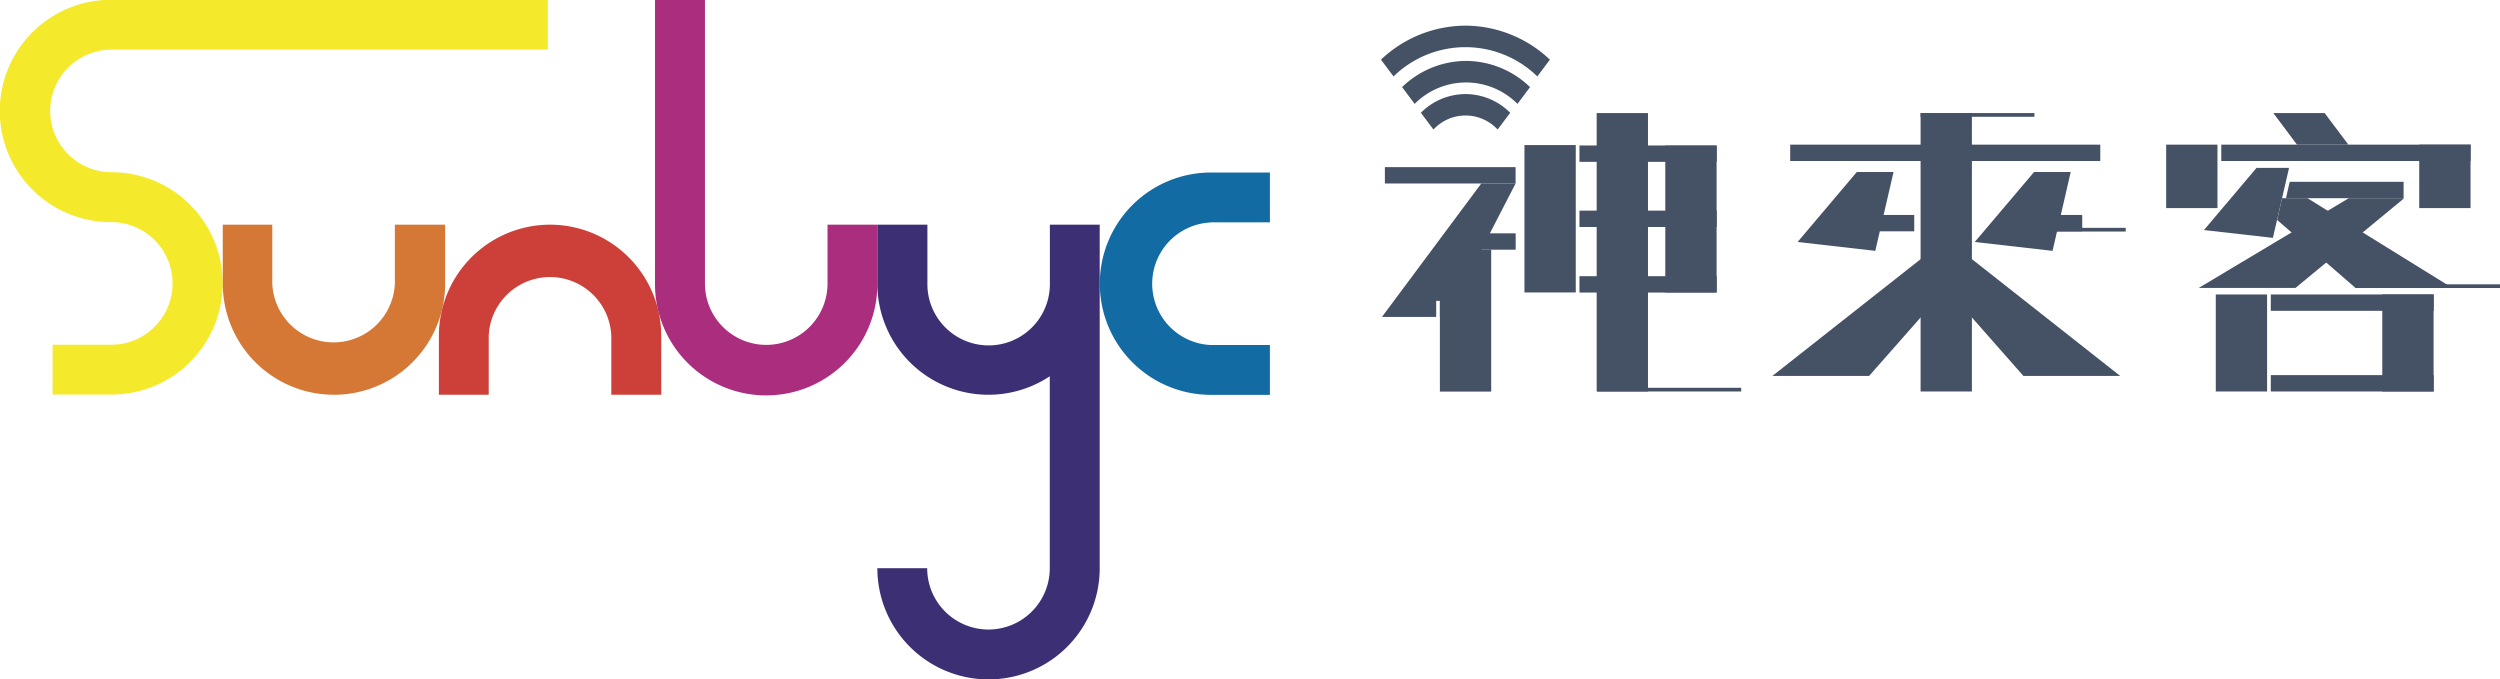 <svg id="圖層_1" data-name="圖層 1" xmlns="http://www.w3.org/2000/svg" viewBox="0 0 236.79 64.31"><defs><style>.cls-1{fill:#f5e92b;}.cls-2{fill:#d57735;}.cls-3{fill:#126ba3;}.cls-4{fill:#cd4039;}.cls-5{fill:#aa2d7e;}.cls-6{fill:#3d2f74;}.cls-7{fill:#455266;}</style></defs><title>logo</title><path class="cls-1" d="M353.79,270.76V266H312.38a10.53,10.53,0,0,0,.06,21.06h0a5.8,5.8,0,0,1,0,11.61h-5.56v4.72h5.58a10.53,10.53,0,0,0,0-21.06h0a5.8,5.8,0,0,1,0-11.61h41.42Z" transform="translate(-301.9 -266.02)"/><path class="cls-2" d="M339.3,287.3v5.58h0a5.81,5.81,0,0,1-11.61,0h0V287.3H323v5.58a10.53,10.53,0,0,0,21.06,0V287.3Z" transform="translate(-301.9 -266.02)"/><path class="cls-3" d="M416.6,287.08h5.58v-4.72H416.6a10.53,10.53,0,0,0,0,21.06h5.58v-4.72H416.6a5.81,5.81,0,0,1,0-11.61Z" transform="translate(-301.9 -266.02)"/><path class="cls-4" d="M354,287.3a10.54,10.54,0,0,0-10.53,10.53v5.58h4.72v-5.58h0a5.81,5.81,0,0,1,11.61,0h0v5.58h4.73v-5.58A10.54,10.54,0,0,0,354,287.3Z" transform="translate(-301.9 -266.02)"/><path class="cls-5" d="M380.28,287.3v5.58h0a5.8,5.8,0,0,1-11.61,0V266h-4.73v27h0a10.53,10.53,0,0,0,21.06-.12V287.3Z" transform="translate(-301.9 -266.02)"/><path class="cls-6" d="M401.34,287.3v5.58h0V293a5.8,5.8,0,0,1-11.6-.13h0V287.3H385v5.58a10.52,10.52,0,0,0,16.33,8.78v18.18h0a5.8,5.8,0,0,1-11.61,0H385a10.53,10.53,0,0,0,21.06,0h0v-27h0V287.3Z" transform="translate(-301.9 -266.02)"/><rect class="cls-7" x="205.17" y="13.7" width="4.86" height="6.01"/><rect class="cls-7" x="209.87" y="27.89" width="4.86" height="9.19"/><path class="cls-7" d="M486.24,304.16" transform="translate(-301.9 -266.02)"/><path class="cls-7" d="M486.24,276.73" transform="translate(-301.9 -266.02)"/><rect class="cls-7" x="229.14" y="13.7" width="4.86" height="6.01"/><polygon class="cls-7" points="200.82 35.61 191.65 35.61 181.91 24.55 186.78 24.55 200.82 35.61"/><polygon class="cls-7" points="167.87 35.61 177.03 35.61 186.78 24.55 181.91 24.55 167.87 35.61"/><rect class="cls-7" x="215.08" y="27.89" width="15.43" height="1.55"/><rect class="cls-7" x="215.08" y="35.53" width="15.43" height="1.55"/><polygon class="cls-7" points="198.93 15.25 169.56 15.25 169.56 13.7 198.93 13.7 198.93 15.25"/><rect class="cls-7" x="131.17" y="15.83" width="12.38" height="1.55"/><rect class="cls-7" x="149.6" y="13.78" width="13" height="1.55"/><rect class="cls-7" x="149.6" y="26.16" width="13" height="1.55"/><rect class="cls-7" x="149.6" y="19.95" width="13" height="1.55"/><rect class="cls-7" x="174.8" y="20.36" width="6.51" height="1.55"/><rect class="cls-7" x="190.71" y="20.36" width="6.51" height="1.55"/><rect class="cls-7" x="136.38" y="23.65" width="4.86" height="13.44"/><rect class="cls-7" x="181.91" y="10.71" width="10.78" height="0.35"/><rect class="cls-7" x="151.3" y="36.73" width="13.62" height="0.35"/><rect class="cls-7" x="192.69" y="21.58" width="8.65" height="0.35"/><rect class="cls-7" x="223.11" y="26.93" width="13.68" height="0.35"/><path class="cls-7" d="M440.7,274.93a6,6,0,0,0-4.22,1.77l1.19,1.59a4.14,4.14,0,0,1,6.08,0l1.19-1.59A6,6,0,0,0,440.7,274.93Z" transform="translate(-301.9 -266.02)"/><path class="cls-7" d="M440.7,271.79a8.76,8.76,0,0,0-6,2.48l1.19,1.59a6.86,6.86,0,0,1,9.74,0l1.19-1.59A8.77,8.77,0,0,0,440.7,271.79Z" transform="translate(-301.9 -266.02)"/><path class="cls-7" d="M440.7,268.45a11.69,11.69,0,0,0-8,3.22l1.19,1.59a9.75,9.75,0,0,1,13.62,0l1.19-1.59A11.69,11.69,0,0,0,440.7,268.45Z" transform="translate(-301.9 -266.02)"/><polygon class="cls-7" points="222.43 13.7 220.18 10.71 215.32 10.71 217.56 13.7 222.43 13.7"/><polygon class="cls-7" points="222.47 18.77 208.26 27.27 217.42 27.27 227.66 18.82 227.66 18.77 222.47 18.77"/><rect class="cls-7" x="138.81" y="22.1" width="4.75" height="1.55"/><rect class="cls-7" x="144.39" y="13.74" width="4.86" height="13.96"/><rect class="cls-7" x="157.73" y="13.79" width="4.86" height="13.91"/><rect class="cls-7" x="151.23" y="10.71" width="4.86" height="26.37"/><polygon class="cls-7" points="140.3 17.38 130.89 30.02 136.03 30.02 136.03 28.5 136.38 28.5 136.38 30.02 137.03 30.02 143.55 17.38 140.3 17.38"/><polygon class="cls-7" points="194.41 23.76 187.04 22.92 192.66 16.29 196.13 16.29 194.41 23.76"/><polygon class="cls-7" points="177.62 23.76 170.26 22.92 175.87 16.29 179.35 16.29 177.62 23.76"/><rect class="cls-7" x="181.91" y="10.71" width="4.86" height="26.37"/><polygon class="cls-7" points="215.28 22.53 208.75 21.79 213.73 15.9 216.81 15.9 215.28 22.53"/><rect class="cls-7" x="225.64" y="27.89" width="4.86" height="9.19"/><rect class="cls-7" x="210.39" y="13.7" width="23.62" height="1.55"/><polygon class="cls-7" points="216.87 17.22 216.52 18.77 216.41 18.77 216.41 18.77 227.66 18.77 227.66 17.22 216.87 17.22"/><polygon class="cls-7" points="218.55 18.77 216.15 18.77 215.68 20.83 223.1 27.27 232.27 27.27 218.55 18.77"/></svg>